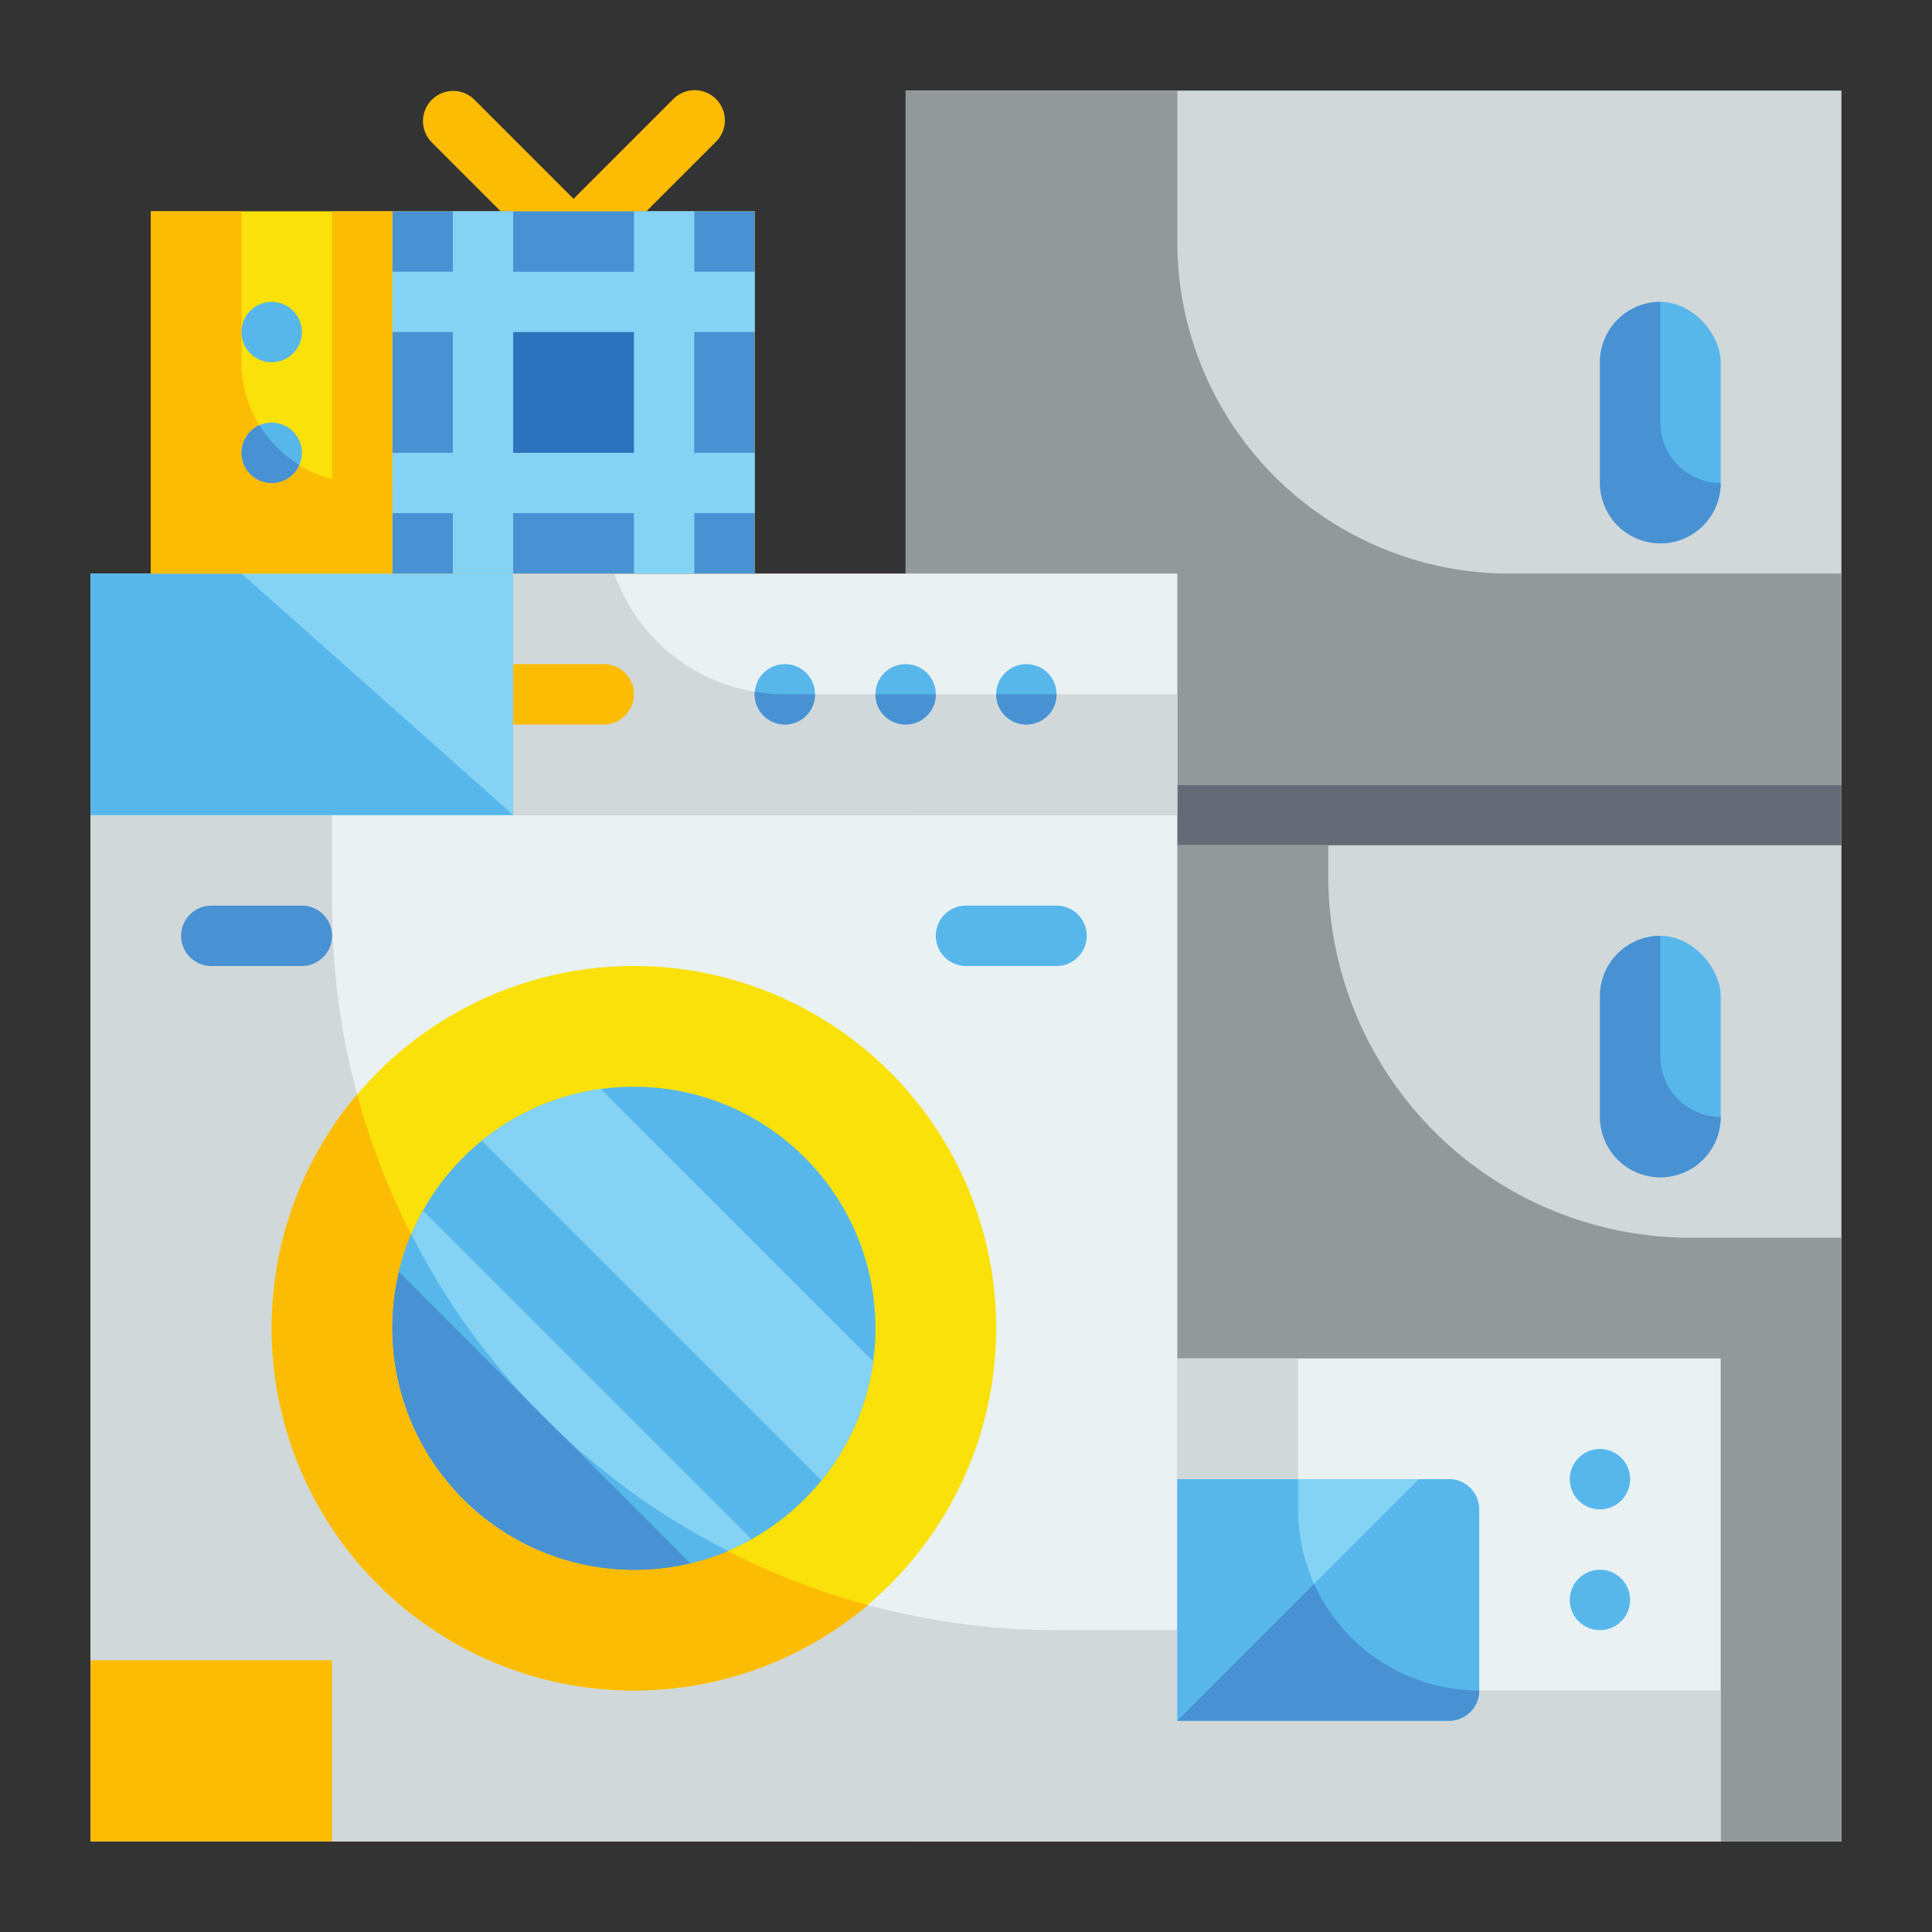 <svg xmlns="http://www.w3.org/2000/svg" width="512" viewBox="0 0 64 64" height="512"><rect x="0" y="0" width="64" height="64" fill="#333333" stroke="none"/><g id="Flat"><g data-sanitized-data-name="Color copy" data-name="Color copy" id="Color_copy"><path fill="#d0d8da" d="m30 3h31v58h-31z"></path><path fill="#93999a" d="m61 19v7h-31v-23h9v5a10.994 10.994 0 0 0 11 11z"></path><rect y="31" x="53" width="4" rx="2" height="8" fill="#57b7eb"></rect><rect y="10" x="53" width="4" rx="2" height="8" fill="#57b7eb"></rect><path fill="#656b76" d="m30 26h31v2h-31z"></path><path fill="#93999a" d="m61 41v20h-31v-33h14v1a12 12 0 0 0 12 12z"></path><path fill="#4891d3" d="m57 37a2 2 0 0 1 -4 0v-4a2.006 2.006 0 0 1 2-2v4a2.006 2.006 0 0 0 2 2z"></path><path fill="#4891d3" d="m57 16a2 2 0 0 1 -4 0v-4a2.006 2.006 0 0 1 2-2v4a2.006 2.006 0 0 0 2 2z"></path><path fill="#e9f1f2" d="m3 27h36v34h-36z"></path><path fill="#d0d8da" d="m39 54v7h-36v-34h8v3a24.006 24.006 0 0 0 24 24z"></path><circle r="12" fill="#f9e109" cy="44" cx="21"></circle><path fill="#fcbc04" d="m28.75 53.17a12.007 12.007 0 0 1 -16.92-16.92 24.014 24.014 0 0 0 16.92 16.92z"></path><path fill="#e9f1f2" d="m3 19h36v8h-36z"></path><path fill="#d0d8da" d="m39 23v4h-36v-8h17.35a5.981 5.981 0 0 0 5.65 4z"></path><path fill="#84d2f4" d="m3 19h14v8h-14z"></path><circle r="8" fill="#57b7eb" cy="44" cx="21"></circle><path fill="#4891d3" d="m24.11 51.38a8.018 8.018 0 0 1 -10.49-10.49 23.955 23.955 0 0 0 10.49 10.49z"></path><path fill="#4891d3" d="m24.11 51.38a8.018 8.018 0 0 1 -10.49-10.49 23.955 23.955 0 0 0 10.49 10.49z"></path><path fill="#fcbc04" d="m3 55h8v6h-8z"></path><path fill="#57b7eb" d="m17 27h-14v-8h5z"></path><path fill="#84d2f4" d="m28.93 45.1a8.04 8.04 0 0 1 -1.72 3.94l-11.25-11.25a8.04 8.04 0 0 1 3.94-1.72z"></path><path fill="#84d2f4" d="m24.89 50.98a7.41 7.41 0 0 1 -2.02.8l-9.65-9.65a7.41 7.41 0 0 1 .8-2.02z"></path><g fill="#57b7eb"><path d="m13.63 40.9a23.515 23.515 0 0 0 3.81 5.45l-4.22-4.22a7.1 7.1 0 0 1 .41-1.23z"></path><path d="m24.1 51.37a7.1 7.1 0 0 1 -1.23.41l-4.22-4.22a23.515 23.515 0 0 0 5.45 3.81z"></path><path d="m13.63 40.9a23.515 23.515 0 0 0 3.81 5.45l-4.22-4.22a7.1 7.1 0 0 1 .41-1.23z"></path><path d="m24.1 51.37a7.1 7.1 0 0 1 -1.23.41l-4.22-4.22a23.515 23.515 0 0 0 5.45 3.81z"></path><circle r="1" cy="23" cx="34"></circle><circle r="1" cy="23" cx="30"></circle><circle r="1" cy="23" cx="26"></circle></g><path fill="#fcbc04" d="m17 22h3a1 1 0 0 1 0 2h-3z"></path><path fill="#57b7eb" d="m35 32h-3a1 1 0 0 1 0-2h3a1 1 0 0 1 0 2z"></path><path fill="#4891d3" d="m10 32h-3a1 1 0 0 1 0-2h3a1 1 0 0 1 0 2z"></path><path fill="#4891d3" d="m35 23a1 1 0 0 1 -2 0z"></path><path fill="#4891d3" d="m31 23a1 1 0 0 1 -2 0z"></path><path fill="#4891d3" d="m27 23a1 1 0 0 1 -2 0 .277.277 0 0 1 .01-.09 5.361 5.361 0 0 0 .99.09z"></path><path fill="#e9f1f2" d="m39 45h18v16h-18z"></path><path fill="#d0d8da" d="m57 56v5h-18v-16h4v5a6 6 0 0 0 6 6z"></path><path fill="#84d2f4" d="m39 49h9a1 1 0 0 1 1 1v6a1 1 0 0 1 -1 1h-9a0 0 0 0 1 0 0v-8a0 0 0 0 1 0 0z"></path><path fill="#57b7eb" d="m48 49h-1l-8 8h9a1 1 0 0 0 1-1v-6a1 1 0 0 0 -1-1z"></path><path fill="#57b7eb" d="m49 56a1 1 0 0 1 -1 1h-9v-8h4v1a6 6 0 0 0 6 6z"></path><path fill="#4891d3" d="m49 56a1 1 0 0 1 -1 1h-9l4.53-4.53a6.006 6.006 0 0 0 5.47 3.53z"></path><circle r="1" fill="#57b7eb" cy="49" cx="53"></circle><circle r="1" fill="#57b7eb" cy="53" cx="53"></circle><path fill="#fcbc04" d="m19 9a1 1 0 0 1 -.707-.293l-4-4a1 1 0 0 1 1.414-1.414l3.293 3.293 3.293-3.293a1 1 0 1 1 1.414 1.414l-4 4a1 1 0 0 1 -.707.293z"></path><path fill="#f9e109" d="m5 7h20v12h-20z"></path><path fill="#4891d3" d="m13 7h12v12h-12z"></path><rect y="9" x="15" width="8" rx="2" height="8" fill="#2d72bc"></rect><path fill="#fcbc04" d="m13 16v3h-8v-12h3v5a4 4 0 0 0 4 4z"></path><path fill="#fcbc04" d="m11 7h2v10h-2z"></path><path fill="#84d2f4" d="m15 7h2v12h-2z"></path><path fill="#84d2f4" d="m21 7h2v12h-2z"></path><path fill="#84d2f4" d="m13 15h12v2h-12z"></path><path fill="#84d2f4" d="m13 9h12v2h-12z"></path><circle r="1" fill="#57b7eb" cy="11" cx="9"></circle><circle r="1" fill="#57b7eb" cy="15" cx="9"></circle><path fill="#4891d3" d="m9 16a1 1 0 0 0 .915-.6 3.987 3.987 0 0 1 -1.315-1.315 1 1 0 0 0 .4 1.915z"></path></g></g></svg>